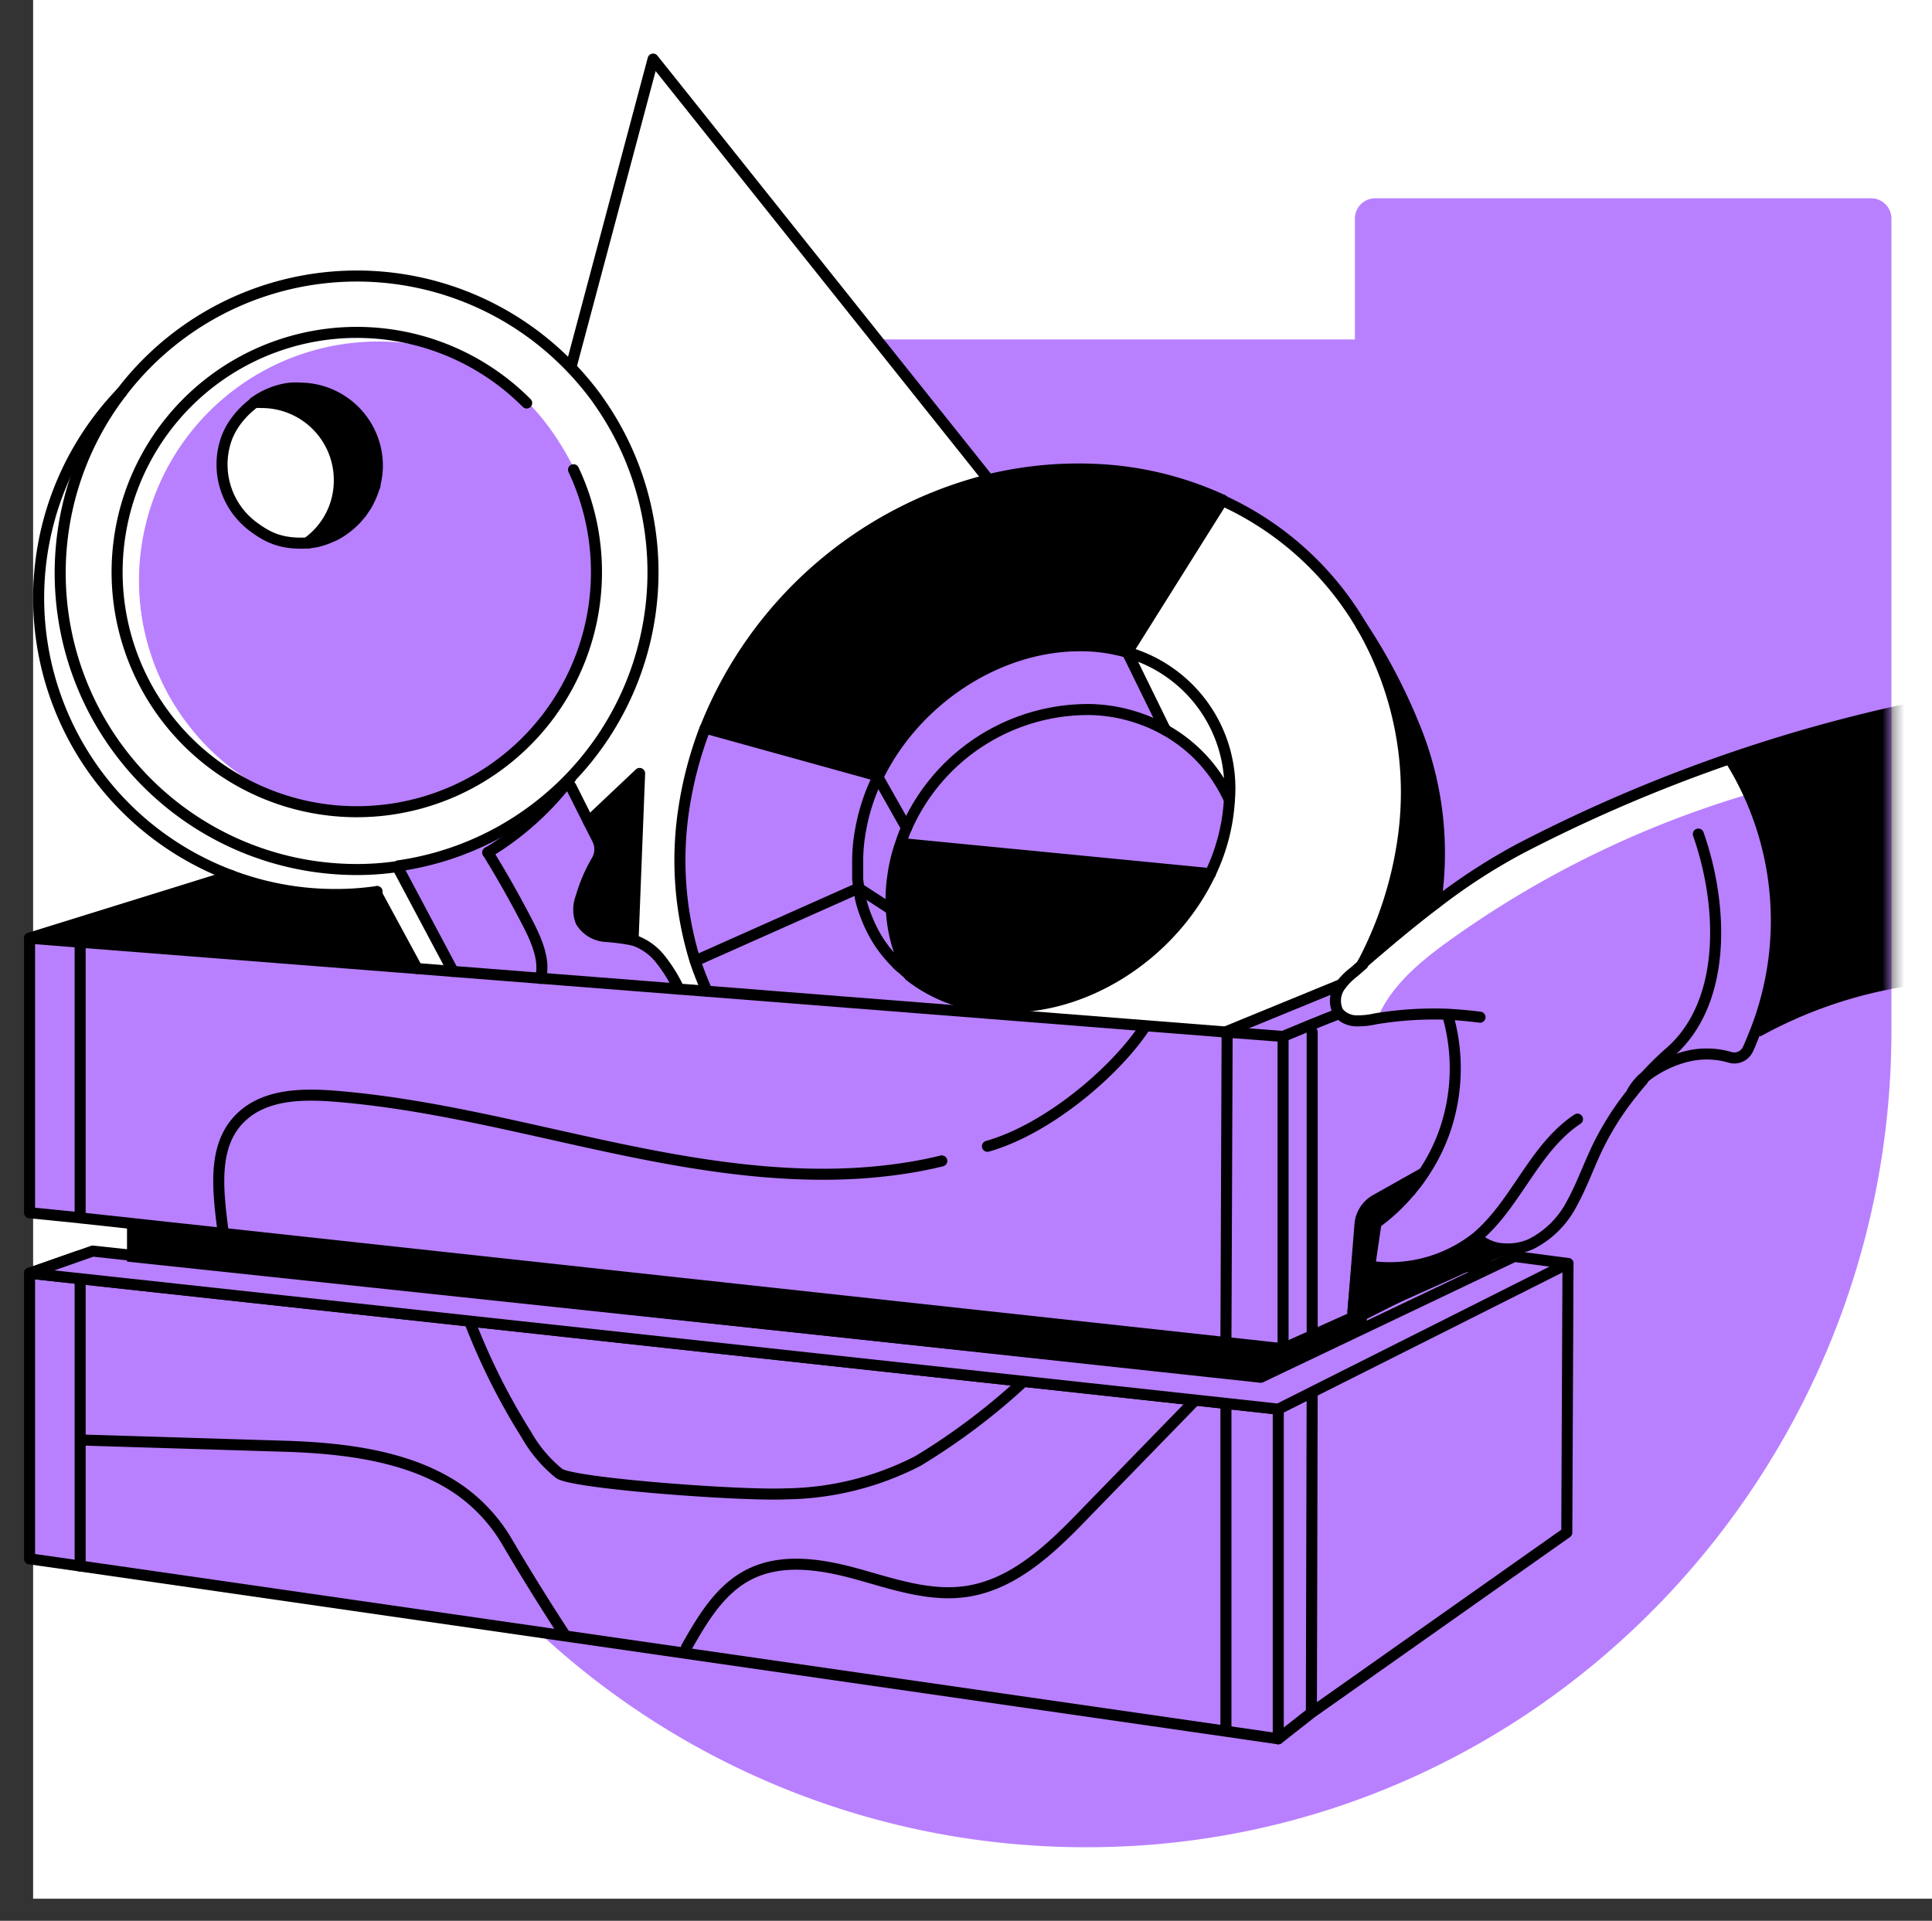 <svg width="175" height="174" fill="none" xmlns="http://www.w3.org/2000/svg"><rect width="100%" height="100%" fill="#333333" stroke="none"/><path fill="#fff" d="M3 0h172v172H3z"/><path d="M99.373 167.331c40.057-.484 71.95-33.864 71.95-73.934V19.754a1.838 1.838 0 0 0-1.79-1.79h-45.016a1.837 1.837 0 0 0-1.79 1.79v10.994H75.994a1.838 1.838 0 0 0-1.802 1.802v38.63h-46.77a1.85 1.85 0 0 0-1.802 1.802v23.367a72.736 72.736 0 0 0 73.752 70.982Z" fill="#B880FF"/><path d="M124.832 92.091c1.294-2.927 3.894-5.055 6.506-6.93a90.503 90.503 0 0 1 27.346-13.304 4.563 4.563 0 0 0-2.249-2.842 94.623 94.623 0 0 0-33.49 18.141c-1.21 1.028-2.516 2.42-2.238 3.943.278 1.524 2.843 1.766 4.125.992ZM32.332 73.603a21.66 21.66 0 0 0 21.673-21.71v-1.898c0-.496-.108-.992-.181-1.476a12.201 12.201 0 0 0-.181-1.003 18.354 18.354 0 0 0-.4-1.609 17.617 17.617 0 0 0-.435-1.342c-.148-.45-.322-.89-.52-1.319a10.78 10.78 0 0 0-.472-1.004l-.254-.508c-.193-.375-.399-.737-.604-1.076a21.77 21.77 0 0 0-10.1-8.744l-.568-.23-.193-.06-.242-.085h-.073a18.666 18.666 0 0 0-1.645-.533l-.604-.157c-.363-.096-.714-.169-1.077-.23l-.496-.084a1.839 1.839 0 0 0-.387-.073c-.181 0-.362 0-.568-.072-.867-.108-1.74-.16-2.613-.157a21.672 21.672 0 0 0-21.733 21.66v1.742c0 .23 0 .569.096.86.097.29.06.568.11.846.095.64.228 1.274.398 1.898v.134c.085.326.17.653.267.955.205.641.423 1.21.677 1.85.084.206.17.424.266.617.157.375.338.738.52 1.077.085.183.182.361.29.532.23.435.484.859.75 1.21l.23.338a20.905 20.905 0 0 0 3.024 3.556c.193.193.387.375.604.556a17.918 17.918 0 0 0 1.923 1.512c.218.157.436.314.677.46l.69.423c.326.193.653.375.967.532.224.129.454.246.69.35.68.334 1.379.63 2.092.884a21.685 21.685 0 0 0 7.402 1.378Zm0 5.213a26.886 26.886 0 1 1 19.351-45.512c.52.533 1.004 1.089 1.476 1.657.145.194.302.363.435.545.133.181.436.556.63.858A26.875 26.875 0 0 1 36.08 78.441c-1.24.202-2.493.31-3.749.327v.048Z" fill="#fff"/><path d="M30.373 81.03a26.607 26.607 0 0 1-9.434-1.717 26.849 26.849 0 0 1-9.917-43.782 26.862 26.862 0 0 0 21.31 43.238c1.255 0 2.508-.093 3.75-.279v.279l4.982 9.228-3.29-.266-3.628-6.7v-.267c-1.25.18-2.51.27-3.773.266Z" fill="#fff"/><path d="m82.113 76.46 27.515 2.685c-3.265 6.918-10.667 12.095-18.287 12.095h-1.596a13.546 13.546 0 0 1-7.366-2.855 14.053 14.053 0 0 1-1.644-5.914 14.64 14.64 0 0 1 .145-3.072c.14-1.027.387-2.036.738-3.011l.495.072Z" fill="#000"/><path d="M14.142 63.676c-.266-.412-.52-.835-.75-1.21.23.375.497.798.75 1.21ZM32.333 73.609a21.685 21.685 0 0 1-7.257-1.21 19.19 19.19 0 0 1-1.585-.98 21.673 21.673 0 0 1 10.777-40.48c1.984-.005 3.96.272 5.865.823l.641.242c2.571 1.092 4.767 2.16 6.741 4.134 1.975 1.976 3.387 4.07 4.685 6.693-.14-.343.192.388 0 0 .194.423.367 1.376.524 1.824.157.447.302.883.435 1.342.133.46.29 1.065.4 1.609.072.338.132.665.18 1.004.05.338.134.98.182 1.475v1.899a21.661 21.661 0 0 1-21.588 21.625Zm-8.636-37.203a6.393 6.393 0 0 0-.69 0 7.028 7.028 0 0 0 4.149 12.748c.226.012.452.012.677 0a6.93 6.93 0 0 0 2.903-5.672 7.027 7.027 0 0 0-7.039-7.076Z" fill="#B880FF"/><path d="M15.195 65.137c-.279-.375-.569-.75-.823-1.137l-.23-.338c-.253-.412-.52-.835-.75-1.21a5.489 5.489 0 0 1-.29-.532 12.725 12.725 0 0 1-.52-1.076c-.097-.194-.181-.412-.266-.617a20.868 20.868 0 0 1-.677-1.85 11.006 11.006 0 0 1-.266-.956v-.133a18.823 18.823 0 0 1-.4-1.9c0-.277-.084-.567-.108-.846-.024-.278-.085-.568-.097-.858-.012-.29 0-.484 0-.714v-1.028a21.673 21.673 0 0 1 21.565-21.734c.873-.003 1.745.05 2.612.157.206 0 .387 0 .569.073.13.01.26.035.386.073l.496.084c.363 0 .714.133 1.077.23l.605.157c.556.157 1.112.327 1.644.532h.073l.218.085a.11.11 0 0 1 .084 0 20.898 20.898 0 0 0-5.866-.822 21.674 21.674 0 0 0-10.776 40.48c.508.35 1.04.677 1.585.98a20.091 20.091 0 0 1-2.117-.823 5.278 5.278 0 0 1-.69-.35 15.646 15.646 0 0 1-.967-.533l-.69-.423-.677-.46a21.611 21.611 0 0 1-1.923-1.511l-.604-.557a23.21 23.21 0 0 1-2.177-2.443Z" fill="#fff"/><path d="M136.212 113.129v.073l-13.92 7.039 1.015-9.918 4.33-2.54.121.097a16.908 16.908 0 0 1-3.108 2.915c-.194 1.366-.375 2.54-.569 3.918a12.68 12.68 0 0 0 9.676-2.612 3.873 3.873 0 0 0 2.455 1.028ZM128.049 65.56a30.24 30.24 0 0 1 2.032 16.255c-2.274 1.717-4.463 3.568-6.64 5.442a34.417 34.417 0 0 0 3.628-11.042 29.963 29.963 0 0 0-3.761-19.545 51.148 51.148 0 0 1 4.741 8.89Z" fill="#000"/><path d="M123.307 56.672a29.96 29.96 0 0 1 3.629 19.533 34.418 34.418 0 0 1-3.629 11.042l-.798.701c-.459.344-.866.75-1.209 1.21l-10.389 4.257-21.214-1.608v-.653h1.596c7.62 0 15.022-5.153 18.287-12.095a17.785 17.785 0 0 0 1.452-4.402c.144-.751.237-1.51.278-2.274a12.807 12.807 0 0 0-9.216-13.292l8.635-13.788a28.127 28.127 0 0 1 12.578 11.37Z" fill="#fff"/><path d="M116.22 93.883v29.692l-5.176-.569v-1.391l.109-28.12 5.067.388ZM115.784 127.651v29.861l-4.765-.689.024-.194v-29.498l4.741.52Z" fill="#B880FF"/><path d="M102.093 59.094a12.809 12.809 0 0 1 9.265 13.4 13.716 13.716 0 0 0-5.806-6.337l-3.459-7.063Z" fill="#fff"/><path d="m61.468 89.59 2.528.194 25.701 2.02 21.371 1.681.085.012-.109 28.12L7.261 110.321V85.346l30.478 2.382 3.302.266 7.91.617 12.517.98ZM111.044 127.136v29.499l-.024.193L7.26 141.867V115.84l103.784 11.296Z" fill="#B880FF"/><path d="m110.729 45.295-8.635 13.8a15.256 15.256 0 0 0-4.487-.617c-7.523 0-14.84 5.02-18.142 11.816l-15.578-4.33a37.36 37.36 0 0 1 25.665-22.508 34.567 34.567 0 0 1 9.494-.943 30.594 30.594 0 0 1 11.683 2.782Z" fill="#000"/><path d="M61.408 8.191 89.552 43.46a37.361 37.361 0 0 0-25.665 22.508 34.798 34.798 0 0 0-1.96 7.487 30.768 30.768 0 0 0 1.053 13.594c.307.933.662 1.849 1.064 2.745l-2.527-.193a13.516 13.516 0 0 0-1.609-2.625 5.237 5.237 0 0 0-2.516-1.814l.593-15.106-4.62 4.378-1.584-3.157-.4-.326c.123-.129.236-.266.339-.411a26.79 26.79 0 0 0 2.552-34.216c1.995-8.067 5.297-20.996 7.136-28.132Z" fill="#fff"/><path d="m63.886 65.96 15.554 4.305a17.867 17.867 0 0 0-1.572 4.669c-.2 1.007-.301 2.032-.303 3.06v1.572c.026.3.07.6.133.895l-14.73 6.58a30.767 30.767 0 0 1-1.053-13.595 34.792 34.792 0 0 1 1.96-7.486h.011Z" fill="#B880FF"/><path d="m59.207 5.354 2.25 2.83c-1.84 7.136-5.14 20.065-7.197 28.132-.193-.302-.411-.58-.629-.859-.218-.278-.29-.35-.435-.544a27.194 27.194 0 0 0-1.476-1.657l7.487-27.902Z" fill="#fff"/><path d="m57.924 70.046-.593 15.106a20.353 20.353 0 0 0-2.6-.338 2.83 2.83 0 0 1-2.14-1.33 3.036 3.036 0 0 1 0-2.19c.329-1.154.8-2.263 1.402-3.301a2.032 2.032 0 0 0 .121-1.972l-.81-1.584 4.62-4.39ZM34.171 81.027l3.628 6.7L7.321 85.31l-4.584-.363L21 79.273a26.608 26.608 0 0 0 9.434 1.718 25.923 25.923 0 0 0 3.773-.266.57.57 0 0 0-.036.302Z" fill="#000"/><path d="M7.26 115.835v26.028l-4.583-.653v-25.871l4.584.496ZM7.26 110.328v-.121l-4.583-.581V84.99l4.584.363v24.975Z" fill="#B880FF"/><path d="m122.546 118.826.774-8.503 4.318-2.54.121.097M11.022 35.525a26.825 26.825 0 0 1 40.65-2.274c.52.532 1.004 1.089 1.475 1.657.145.194.303.363.436.544.133.182.435.557.629.86a26.873 26.873 0 0 1-18.13 42.124M11.022 35.53a26.862 26.862 0 0 0 21.31 43.239c1.255 0 2.508-.093 3.75-.279M7.26 85.343v24.975l-4.583-.459V84.98l18.262-5.672" stroke="#000" stroke-linecap="round" stroke-linejoin="round"/><path d="m2.677 84.99 4.584.363 30.478 2.382 3.302.266 7.91.617 12.517.98 2.528.193 25.7 2.02 21.372 1.681.085.012 5.067.387v28.289l-5.176-.568v.012l.109-28.12M7.26 110.324l103.784 11.296M2.677 115.339l4.584.496 103.783 11.297 4.741.52v29.861l-4.766-.689L7.261 141.863l-4.584-.653v-25.871Z" stroke="#000" stroke-linecap="round" stroke-linejoin="round"/><path d="m118.857 125.989-2.867-.314L7.055 113.81l-4.378 1.536M7.26 115.84v26.027M111.044 127.131v29.498M116.22 93.886l2.394-.992 1.524-.617.993-.391M121.445 89.201l-10.377 4.257M116.22 122.17l19.992-8.974M142.029 114.462l-.109 24.371-23.136 16.327-3 2.359M118.857 120.831V93.485M118.856 125.981l-.072 29.172" stroke="#000" stroke-linecap="round" stroke-linejoin="round"/><mask id="a" style="mask-type:alpha" maskUnits="userSpaceOnUse" x="25" y="17" width="147" height="151"><path d="M99.373 167.338c40.057-.484 71.95-33.865 71.95-73.934V19.761a1.838 1.838 0 0 0-1.79-1.79h-45.016a1.838 1.838 0 0 0-1.79 1.79v10.994H75.994a1.838 1.838 0 0 0-1.802 1.802v38.63h-46.77a1.85 1.85 0 0 0-1.802 1.802v23.366a72.736 72.736 0 0 0 73.752 70.983Z" fill="#C7FA73"/></mask><g mask="url(#a)"><path d="M172.678 64.264c4.958 2.42 8.805 7.656 8.756 13.171-.048 5.515-3.822 10.595-9.264 11.502a40.68 40.68 0 0 0-12.784 4.439l-.254-.097a27.538 27.538 0 0 0-2.238-24.382l-.072-.206a138.755 138.755 0 0 1 15.856-4.427Z" fill="#000"/><path d="M123.441 87.256c2.177-1.875 4.366-3.725 6.64-5.443a53.598 53.598 0 0 1 7.74-5.007 140.48 140.48 0 0 1 34.82-12.542c4.959 2.42 8.805 7.656 8.757 13.171-.049 5.515-3.822 10.595-9.265 11.502a40.674 40.674 0 0 0-12.783 4.439" stroke="#000" stroke-linecap="round" stroke-linejoin="round"/></g><path d="M134.059 92.146a40.111 40.111 0 0 0-2.939-.266 32.302 32.302 0 0 0-6.579.423 6.967 6.967 0 0 1-1.79.17 2.162 2.162 0 0 1-1.451-.678.458.458 0 0 1-.097-.12 2.286 2.286 0 0 1 .242-2.42c.343-.459.75-.866 1.209-1.21l.799-.7" stroke="#000" stroke-linecap="round" stroke-linejoin="round"/><path d="M131.12 91.911a17.353 17.353 0 0 1-.229 10.462 16.948 16.948 0 0 1-1.935 3.894 13.832 13.832 0 0 1-1.21 1.609 16.94 16.94 0 0 1-3.108 2.915c-.194 1.366-.375 2.54-.569 3.918a12.68 12.68 0 0 0 9.676-2.612l.085-.073c3.555-3.047 5.152-8.055 9.058-10.643M148.791 97.789a25.288 25.288 0 0 1 2.419-2.42c5.213-4.474 4.91-13.303 2.624-19.81" stroke="#000" stroke-linecap="round" stroke-linejoin="round"/><path d="M133.818 112.161c.67.593 1.525.935 2.419.968a5.088 5.088 0 0 0 2.503-.46 8.463 8.463 0 0 0 3.629-3.628c.834-1.512 1.439-3.169 2.165-4.741a25.816 25.816 0 0 1 3.362-5.37 23.7 23.7 0 0 1 .883-1.064" stroke="#000" stroke-linecap="round" stroke-linejoin="round"/><path d="M147.859 98.891c.235-.4.52-.77.847-1.1a10.176 10.176 0 0 1 3.773-2.008 7.524 7.524 0 0 1 4.233 0 1.354 1.354 0 0 0 1.597-.701c.278-.569.508-1.21.737-1.754a27.538 27.538 0 0 0-2.237-24.383M27.833 49.188c-.226.013.226.013 0 0Zm0 0c-2.402.129-3.611-.547-4.814-1.417a7.027 7.027 0 0 1-2.565-7.86c.458-1.413 1.5-2.644 2.701-3.517M36.13 78.766l4.91 9.228M34.146 80.764c-1.25.18-2.51.27-3.773.266a26.607 26.607 0 0 1-9.434-1.717 26.849 26.849 0 0 1-9.917-43.782M51.66 70.53a3.634 3.634 0 0 1-.34.411 26.608 26.608 0 0 1-7.135 6.29" stroke="#000" stroke-linecap="round" stroke-linejoin="round"/><path d="M44.185 77.23a95.676 95.676 0 0 1 3.701 6.567c.762 1.5 1.512 3.29 1.064 4.838M34.147 80.765v.266l3.628 6.7M51.72 71.265l1.585 3.157.81 1.596a2.03 2.03 0 0 1-.085 1.984 14.512 14.512 0 0 0-1.403 3.302 3.035 3.035 0 0 0 0 2.189 2.831 2.831 0 0 0 2.141 1.33c.873.057 1.742.17 2.6.339 1.003.337 1.88.97 2.516 1.814.634.81 1.174 1.691 1.609 2.624 0 0 0 0 0 0M63.874 65.96a34.792 34.792 0 0 0-1.959 7.486 30.767 30.767 0 0 0 1.052 13.594c.311.933.67 1.85 1.077 2.746M110.729 45.295a30.594 30.594 0 0 0-11.683-2.782 34.567 34.567 0 0 0-9.494.944 37.361 37.361 0 0 0-25.665 22.508M123.308 56.67a28.135 28.135 0 0 0-12.579-11.333M123.429 87.282a34.442 34.442 0 0 0 3.628-11.043 29.96 29.96 0 0 0-3.749-19.569" stroke="#000" stroke-linecap="round" stroke-linejoin="round"/><path d="M123.308 56.67a51.118 51.118 0 0 1 4.704 8.878 30.222 30.222 0 0 1 2.032 16.255v0M81.57 87.61l-.267-.242M111.358 72.46a17.705 17.705 0 0 1-1.73 6.676c-3.265 6.918-10.667 12.094-18.287 12.094h-1.596a13.547 13.547 0 0 1-7.366-2.854" stroke="#000" stroke-linecap="round" stroke-linejoin="round"/><path d="M111.358 72.467a13.715 13.715 0 0 0-5.805-6.338 14.624 14.624 0 0 0-6.652-1.85 17.985 17.985 0 0 0-16.787 10.716c-.182.423-.351.858-.496 1.306a14.82 14.82 0 0 0-.738 3.011 14.648 14.648 0 0 0-.145 3.073 14.054 14.054 0 0 0 1.645 5.914 4.973 4.973 0 0 1-.545-.46l-.266-.23-.266-.242c-.436-.425-.84-.882-1.21-1.366l-.326-.448a12.21 12.21 0 0 1-1.21-2.274l-.144-.362c-.2-.516-.361-1.046-.484-1.585 0-.193-.073-.363-.109-.568a1.856 1.856 0 0 1 0-.254 7.246 7.246 0 0 1-.133-.895v-1.572c.002-1.028.103-2.053.302-3.06a17.864 17.864 0 0 1 1.573-4.669c3.326-6.797 10.643-11.768 18.142-11.816 1.518-.02 3.03.189 4.487.617a12.81 12.81 0 0 1 9.167 13.352v0Z" stroke="#000" stroke-linecap="round" stroke-linejoin="round"/><path d="M110.741 45.296v.013l-8.635 13.763 3.459 7.063M63.887 65.96h.012l15.542 4.305 2.673 4.73M62.98 87.042l14.792-6.591.012.012 2.95 1.923M51.732 33.208l7.426-27.854 2.262 2.83 28.132 35.268M53.316 74.43l4.62-4.366-.592 15.094M82.113 76.46l27.527 2.685M128.956 106.254l-4.306 2.419a2.815 2.815 0 0 0-1.463 2.261l-.641 7.934M62.182 149.226c1.44-2.54 3.012-5.212 5.6-6.555 2.987-1.56 6.603-.98 9.845-.085 3.241.895 6.555 2.069 9.881 1.585 4.415-.641 7.85-4.016 10.958-7.257l9.954-10.232M42.66 120.013a59.318 59.318 0 0 0 5.032 9.978 12.247 12.247 0 0 0 2.951 3.483c1.21.907 16.497 2.044 20.56 1.851a26.789 26.789 0 0 0 11.938-2.975 58.867 58.867 0 0 0 9.93-7.547M7.394 130.448l18.141.557c5.527.157 11.684.846 16.195 4.051a15.086 15.086 0 0 1 4.281 4.753 213.182 213.182 0 0 0 5.044 8.128M89.442 103.839c5.54-1.573 11.684-6.858 14.308-10.885M20.202 111.562c-.471-3.822-1.052-8.043 1.863-10.559 2.177-1.875 5.333-1.923 8.2-1.705 8.696.69 17.174 2.975 25.713 4.765 8.539 1.79 17.343 3.096 25.967 1.766 1.125-.17 2.25-.387 3.362-.665M51.95 42.553a21.71 21.71 0 1 1-4.245-6.047M133.032 114.759h6.47" stroke="#000" stroke-linecap="round" stroke-linejoin="round"/><path d="M34.183 42.16c-.001.451-.045.9-.133 1.343l-.072.327c0 .108 0 .217-.085.314-.037.14-.082.277-.133.411-.093.27-.206.533-.339.786-.072.158-.157.303-.242.46l-.278.411c-.067.109-.14.214-.218.315a3.34 3.34 0 0 0-.278.326 7.538 7.538 0 0 1-1.379 1.21 5.638 5.638 0 0 1-.532.326c-.174.1-.356.184-.544.254-.235.11-.478.202-.726.278-.213.074-.43.13-.653.17l-.52.084h-.217a6.93 6.93 0 0 0 2.902-5.672 7.026 7.026 0 0 0-7.039-7.039 6.445 6.445 0 0 0-.69 0l.352-.242a7.015 7.015 0 0 1 2.418-.98c.196-.04.394-.068.593-.084.266-.019.533-.019.798 0a7.04 7.04 0 0 1 7.015 7.003Z" fill="#000" stroke="#000" stroke-linecap="round" stroke-linejoin="round"/><path d="m142.03 114.458-26.245 13.195-4.741-.52L7.261 115.837l-4.584-.496 5.72-2.008 105.803 11.43 22.968-10.946 4.862.641Z" fill="#B880FF" stroke="#000" stroke-linecap="round" stroke-linejoin="round"/><path d="M11.505 110.634v3.653l102.264 10.859 10.038-4.684v-1.339l-7.587 3.049-104.715-11.538Z" fill="#000"/></svg>
